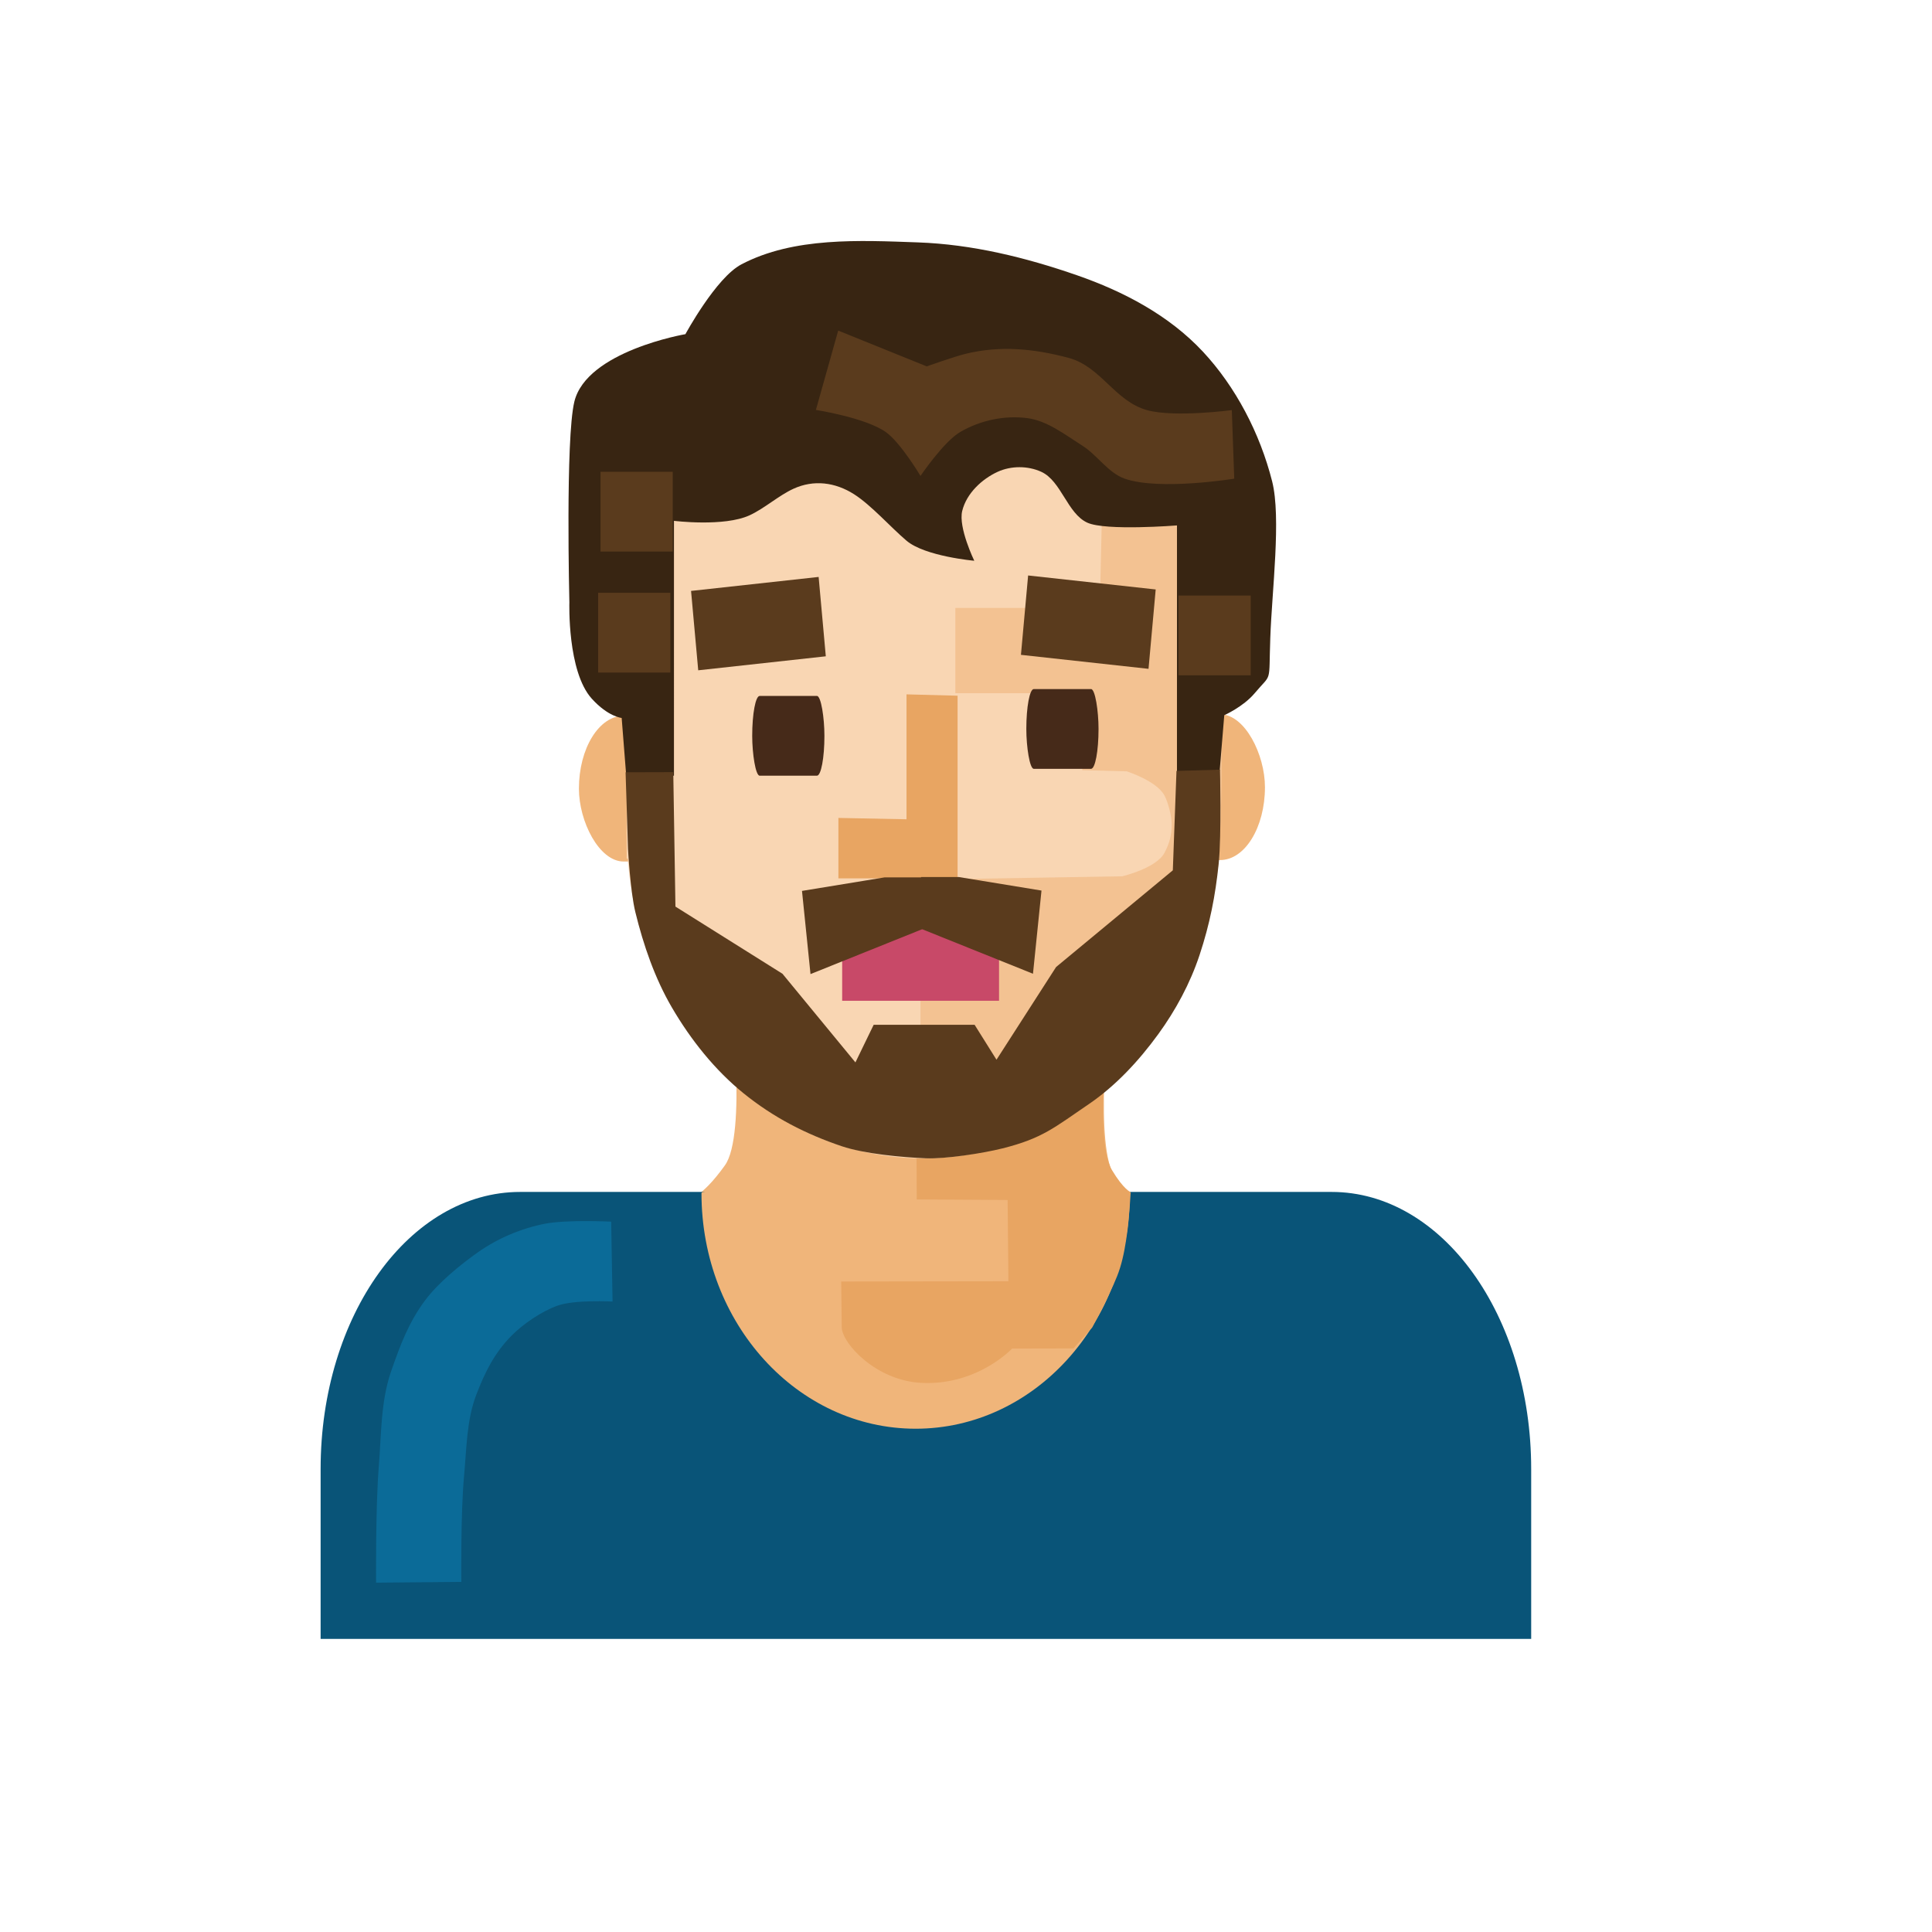 <?xml version="1.0" encoding="UTF-8" standalone="no"?>
<!-- Created with Inkscape (http://www.inkscape.org/) -->

<svg
   width="210mm"
   height="210mm"
   viewBox="0 0 210 210"
   version="1.1"
   id="svg5"
   inkscape:version="1.2 (dc2aedaf03, 2022-05-15)"
   sodipodi:docname="drawing.svg"
   xmlns:inkscape="http://www.inkscape.org/namespaces/inkscape"
   xmlns:sodipodi="http://sodipodi.sourceforge.net/DTD/sodipodi-0.dtd"
   xmlns="http://www.w3.org/2000/svg"
   xmlns:svg="http://www.w3.org/2000/svg">
  <sodipodi:namedview
     id="namedview7"
     pagecolor="#ffffff"
     bordercolor="#000000"
     borderopacity="0.25"
     inkscape:showpageshadow="2"
     inkscape:pageopacity="0.0"
     inkscape:pagecheckerboard="0"
     inkscape:deskcolor="#d1d1d1"
     inkscape:document-units="mm"
     showgrid="false"
     inkscape:zoom="1.7886088"
     inkscape:cx="314.76978"
     inkscape:cy="420.15895"
     inkscape:window-width="1718"
     inkscape:window-height="1368"
     inkscape:window-x="-7"
     inkscape:window-y="0"
     inkscape:window-maximized="0"
     inkscape:current-layer="layer1" />
  <defs
     id="defs2" />
  <g
     inkscape:label="Layer 1"
     inkscape:groupmode="layer"
     id="layer1">
    <path
       id="path2479"
       style="fill:#f0b57a;fill-opacity:1;stroke-width:0.28"
       d="m 100.145,107.885 -20.704,0.562 c 0,0 1.745,14.879 -0.645,18.219 -2.634,3.681 -4.003,3.692 -4.003,3.692 l -11.171,11.056 36.441,-0.281 c -2.1e-4,-0.2 -0.003,-0.385 -0.003,-0.587 v -23.424 c 0,-3.322 0.032,-6.429 0.085,-9.238 z"
       sodipodi:nodetypes="ccscccssc" />
    <path
       id="path2479-2"
       style="fill:#f0b57a;fill-opacity:1;stroke-width:0.28"
       d="m 99.896,109.294 20.704,0.562 c 0,0 -1.745,14.879 0.645,18.219 2.634,3.681 5.926,3.47 5.926,3.47 l 9.248,11.278 -36.441,-0.281 c 2.1e-4,-0.2 0.003,-0.385 0.003,-0.587 v -23.424 c 0,-3.322 -0.032,-6.429 -0.085,-9.238 z" />
    <path
       id="rect2038"
       style="fill:#095478;fill-opacity:1;stroke-width:0.312"
       d="m 56.54,129.558 c -12.016,0 -21.69,13.431 -21.69,30.115 v 18.47 H 166.433 v -18.47 c 0,-16.683 -9.673,-30.115 -21.689,-30.115 z" />
    <rect
       style="fill:#f0b57a;fill-opacity:1;stroke-width:0.26"
       id="rect8023"
       width="14.887"
       height="15.844"
       x="62.926"
       y="77.802"
       rx="4.872"
       ry="8.669" />
    <rect
       style="fill:#f0b57a;fill-opacity:1;stroke-width:0.26"
       id="rect8023-8"
       width="14.887"
       height="15.844"
       x="122.608"
       y="77.64"
       rx="4.872"
       ry="8.669" />
    <path
       id="path4889"
       style="fill:#f0b57a;fill-opacity:1;stroke-width:0.185"
       d="m 76.864,129.387 c -0.011,0.241 -0.611,0.075 -0.616,0.316 1.03e-4,14.135 10.423,25.593 23.28,25.593 12.857,1.7e-4 23.28,-11.458 23.28,-25.593 -3.4e-4,-0.241 -0.039,0.048 -0.046,-0.193 z"
       sodipodi:nodetypes="cccccc" />
    <path
       id="path2479-2-3"
       style="fill:#e8a562;fill-opacity:1;stroke-width:0.28"
       d="m 99.537,108.753 21.269,0.209 c 0,0 -2.086,14.652 0.081,18.254 1.243,2.067 2.014,2.375 2.014,2.375 0,0 -0.168,2.855 -0.366,4.285 -0.183,1.324 -0.393,2.656 -0.79,3.932 -0.385,1.239 -0.979,2.405 -1.531,3.579 -0.464,0.986 -1.496,2.908 -1.496,2.908 l -2.04,2.273 -6.666,0.014 c 0,0 -3.779,4.051 -9.887,3.729 -4.925,-0.259 -8.611,-4.299 -8.632,-6.044 l -0.059,-4.973 18.175,-0.027 -0.084,-8.833 -9.879,-0.06 c 0,0 -0.08,-20.217 -0.107,-21.622 z"
       sodipodi:nodetypes="ccscssscccsscccccc" />
    <ellipse
       style="fill:#f9d6b3;fill-opacity:1;stroke-width:0.26"
       id="path70"
       cx="100.324"
       cy="90.338"
       rx="32.209"
       ry="35.574" />
    <ellipse
       style="fill:#f9d6b3;fill-opacity:1;stroke-width:0.26"
       id="path70-4"
       cx="100.324"
       cy="72.701"
       rx="32.209"
       ry="35.574" />
    <rect
       style="fill:#f9d6b3;fill-opacity:1;stroke-width:0.203"
       id="rect124"
       width="64.419"
       height="24.513"
       x="68.115"
       y="68.815"
       ry="0" />
    <path
       style="fill:#f3c292;fill-opacity:1;stroke-width:0.26"
       d="m 119.812,54.421 -0.271,11.659 h -15.699 v 9.267 h 13.804 v 8.37 l 4.823,0.123 c 0,0 3.278,1.045 4.112,2.641 0.395,0.756 0.777,2.235 0.777,3.108 0,1.196 -0.236,2.061 -0.777,3.097 -0.884,1.691 -4.594,2.562 -4.594,2.562 l -21.935,0.368 v 20.388 h 8.391 l 0.056,8.807 c 0,0 5.577,-1.91 8.523,-3.913 1.814,-1.234 3.889,-3.092 5.46,-4.681 1.646,-1.665 2.817,-3.097 4.15,-5.074 1.421,-2.109 2.718,-5.028 3.515,-7.506 1.053,-3.274 2.046,-6.77 2.33,-10.23 0.375,-4.566 0.326,-13.874 0.326,-13.874 l 0.812,-26.905 z"
       id="path8323"
       sodipodi:nodetypes="cccccccssscccccsssssccc" />
    <path
       style="fill:#382512;fill-opacity:1;stroke-width:0.26"
       d="m 73.257,84.315 h -5.189 l -0.495,-6.278 c 0,0 -1.462,-0.12 -3.248,-2.093 -2.679,-2.959 -2.436,-10.463 -2.436,-10.463 0,0 -0.439,-17.78 0.541,-21.823 1.336,-5.506 12.072,-7.336 12.072,-7.336 0,0 3.318,-6.131 6.077,-7.583 5.702,-3 12.889,-2.616 19.203,-2.392 5.895,0.21 11.697,1.631 17.323,3.587 4.951,1.722 9.92,4.295 13.645,8.288 3.545,3.8 6.197,8.845 7.527,14.1 0.996,3.936 -0.019,11.859 -0.201,17.004 -0.181,5.145 0.221,3.738 -1.694,6.019 -1.255,1.493 -3.308,2.392 -3.308,2.392 l -0.495,5.979 -4.647,0.299 V 57.111 c 0,0 -7.743,0.616 -9.744,-0.299 -2.181,-0.998 -2.827,-4.533 -5.007,-5.53 -1.459,-0.667 -3.278,-0.667 -4.737,0 -1.68,0.768 -3.386,2.32 -3.857,4.26 -0.437,1.803 1.312,5.408 1.312,5.408 0,0 -5.348,-0.471 -7.364,-2.179 -1.727,-1.463 -3.816,-3.848 -5.701,-5.05 -2.057,-1.312 -4.39,-1.602 -6.584,-0.598 -1.612,0.737 -3.171,2.154 -4.783,2.891 -2.778,1.271 -8.209,0.598 -8.209,0.598 z"
       id="path5719"
       sodipodi:nodetypes="cccscscsssssssccccsssscsssscc" />
    <rect
       style="fill:#462a19;fill-opacity:1;stroke-width:0.26"
       id="rect6259"
       width="7.849"
       height="8.669"
       x="81.762"
       y="75.646"
       rx="0.812"
       ry="8.669" />
    <rect
       style="fill:#c84968;fill-opacity:1;stroke-width:0.377"
       id="rect6259-2"
       width="17.052"
       height="8.377"
       x="91.54"
       y="100.404"
       rx="0"
       ry="8.377" />
    <rect
       style="fill:#5a3b1d;fill-opacity:1;stroke-width:0.26"
       id="rect6259-1"
       width="7.849"
       height="8.669"
       x="65.014"
       y="64.435"
       rx="0"
       ry="8.669" />
    <rect
       style="fill:#5a3b1d;fill-opacity:1;stroke-width:0.26"
       id="rect6259-1-9"
       width="7.849"
       height="8.669"
       x="128.097"
       y="64.734"
       rx="0"
       ry="8.669" />
    <rect
       style="fill:#5a3b1d;fill-opacity:1;stroke-width:0.26"
       id="rect6259-1-7"
       width="7.849"
       height="8.669"
       x="65.273"
       y="51.282"
       rx="0"
       ry="8.669" />
    <rect
       style="fill:#462a19;fill-opacity:1;stroke-width:0.26"
       id="rect6259-9"
       width="7.849"
       height="8.669"
       x="111.557"
       y="74.898"
       rx="0.812"
       ry="8.669" />
    <path
       style="fill:#5a3b1d;fill-opacity:1;stroke-width:0.26"
       d="m 88.685,44.556 c 0,0 5.36,0.838 7.579,2.392 1.62,1.135 3.789,4.783 3.789,4.783 0,0 2.524,-3.733 4.331,-4.783 2.193,-1.274 4.849,-1.827 7.308,-1.495 2.164,0.292 4.063,1.792 5.955,2.989 1.629,1.031 2.812,2.96 4.601,3.587 3.784,1.326 11.909,0 11.909,0 l -0.264,-7.453 c 0,0 -6.225,0.829 -9.203,0.007 -3.528,-0.974 -5.012,-4.746 -8.548,-5.687 -3.776,-1.004 -7.452,-1.363 -11.242,-0.424 -1.144,0.283 -4.173,1.349 -4.173,1.349 l -9.618,-3.886 z"
       id="path7221"
       sodipodi:nodetypes="cscssssccsssccc" />
    <path
       style="fill:#e8a562;fill-opacity:1;stroke-width:0.26"
       d="M 104.085,75.62 V 95.476 H 91.13 v -6.57 l 7.403,0.146 V 75.474 Z"
       id="path11096" />
    <path
       style="fill:#5a3b1d;fill-opacity:1;stroke-width:0.26"
       d="m 73.182,83.927 0.235,14.615 11.633,7.3 7.931,9.636 1.983,-4.088 h 10.972 l 2.379,3.796 6.477,-10.074 12.69,-10.512 0.397,-10.804 4.729,-0.137 c 0,0 0.177,7.095 -0.14,10.193 -0.363,3.538 -0.97,6.602 -2.077,9.946 -1.031,3.112 -2.615,6.031 -4.494,8.614 -2.13,2.927 -4.641,5.621 -7.535,7.592 -3.775,2.572 -5.061,3.732 -9.385,4.818 -2.112,0.531 -6.174,1.165 -8.339,1.079 -2.585,-0.104 -6.68,-0.479 -9.153,-1.314 -3.864,-1.304 -7.405,-3.112 -10.664,-5.751 -3.093,-2.505 -5.722,-5.783 -7.799,-9.344 -1.839,-3.153 -3.081,-6.744 -3.966,-10.366 -0.544,-2.226 -0.793,-6.862 -0.793,-6.862 l -0.264,-8.322 z"
       id="path11824"
       sodipodi:nodetypes="cccccccccccssssssssssccc" />
    <path
       id="path11949"
       style="fill:#5a3b1d;fill-opacity:1;stroke-width:0.312"
       d="m 100.114,95.33 c 0.003,0.115 0.005,0.231 0.005,0.347 v 5.278 l 12.162,4.887 0.925,-9.041 -8.989,-1.472 z" />
    <path
       id="path11949-2"
       style="fill:#5a3b1d;fill-opacity:1;stroke-width:0.312"
       d="m 100.265,95.367 c -0.003,0.115 -0.005,0.231 -0.005,0.347 v 5.278 l -12.162,4.887 -0.925,-9.041 8.989,-1.472 z" />
    <rect
       style="fill:#5a3b1d;fill-opacity:1;stroke-width:0.347"
       id="rect6259-1-2"
       width="13.951"
       height="8.662"
       x="69.045"
       y="72.045"
       rx="0"
       ry="8.662"
       transform="matrix(0.994,-0.109,0.09,0.996,0,0)" />
    <rect
       style="fill:#5a3b1d;fill-opacity:1;stroke-width:0.347"
       id="rect6259-1-2-2"
       width="13.951"
       height="8.662"
       x="-130.905"
       y="50.003"
       rx="0"
       ry="8.662"
       transform="matrix(-0.994,-0.109,-0.09,0.996,0,0)" />
    <path
       style="fill:#0b6b98;fill-opacity:1;stroke-width:0.255"
       d="m 66.433,132.788 c 0,0 -4.826,-0.232 -7.175,0.221 -2.605,0.503 -5.156,1.588 -7.324,3.118 -1.923,1.357 -4.302,3.311 -5.712,5.196 -1.798,2.403 -2.719,4.885 -3.705,7.72 -1.147,3.299 -1.061,6.911 -1.345,10.392 -0.358,4.392 -0.294,12.594 -0.294,12.594 l 9.267,-0.084 c 0,0 -0.081,-7.477 0.294,-11.471 0.281,-2.99 0.265,-6.106 1.345,-8.908 0.94,-2.438 1.952,-4.48 3.78,-6.347 1.273,-1.301 3.323,-2.694 5.039,-3.303 1.883,-0.668 5.979,-0.445 5.979,-0.445 z"
       id="path12132"
       sodipodi:nodetypes="csssssccsssscc" />
  </g>
</svg>
